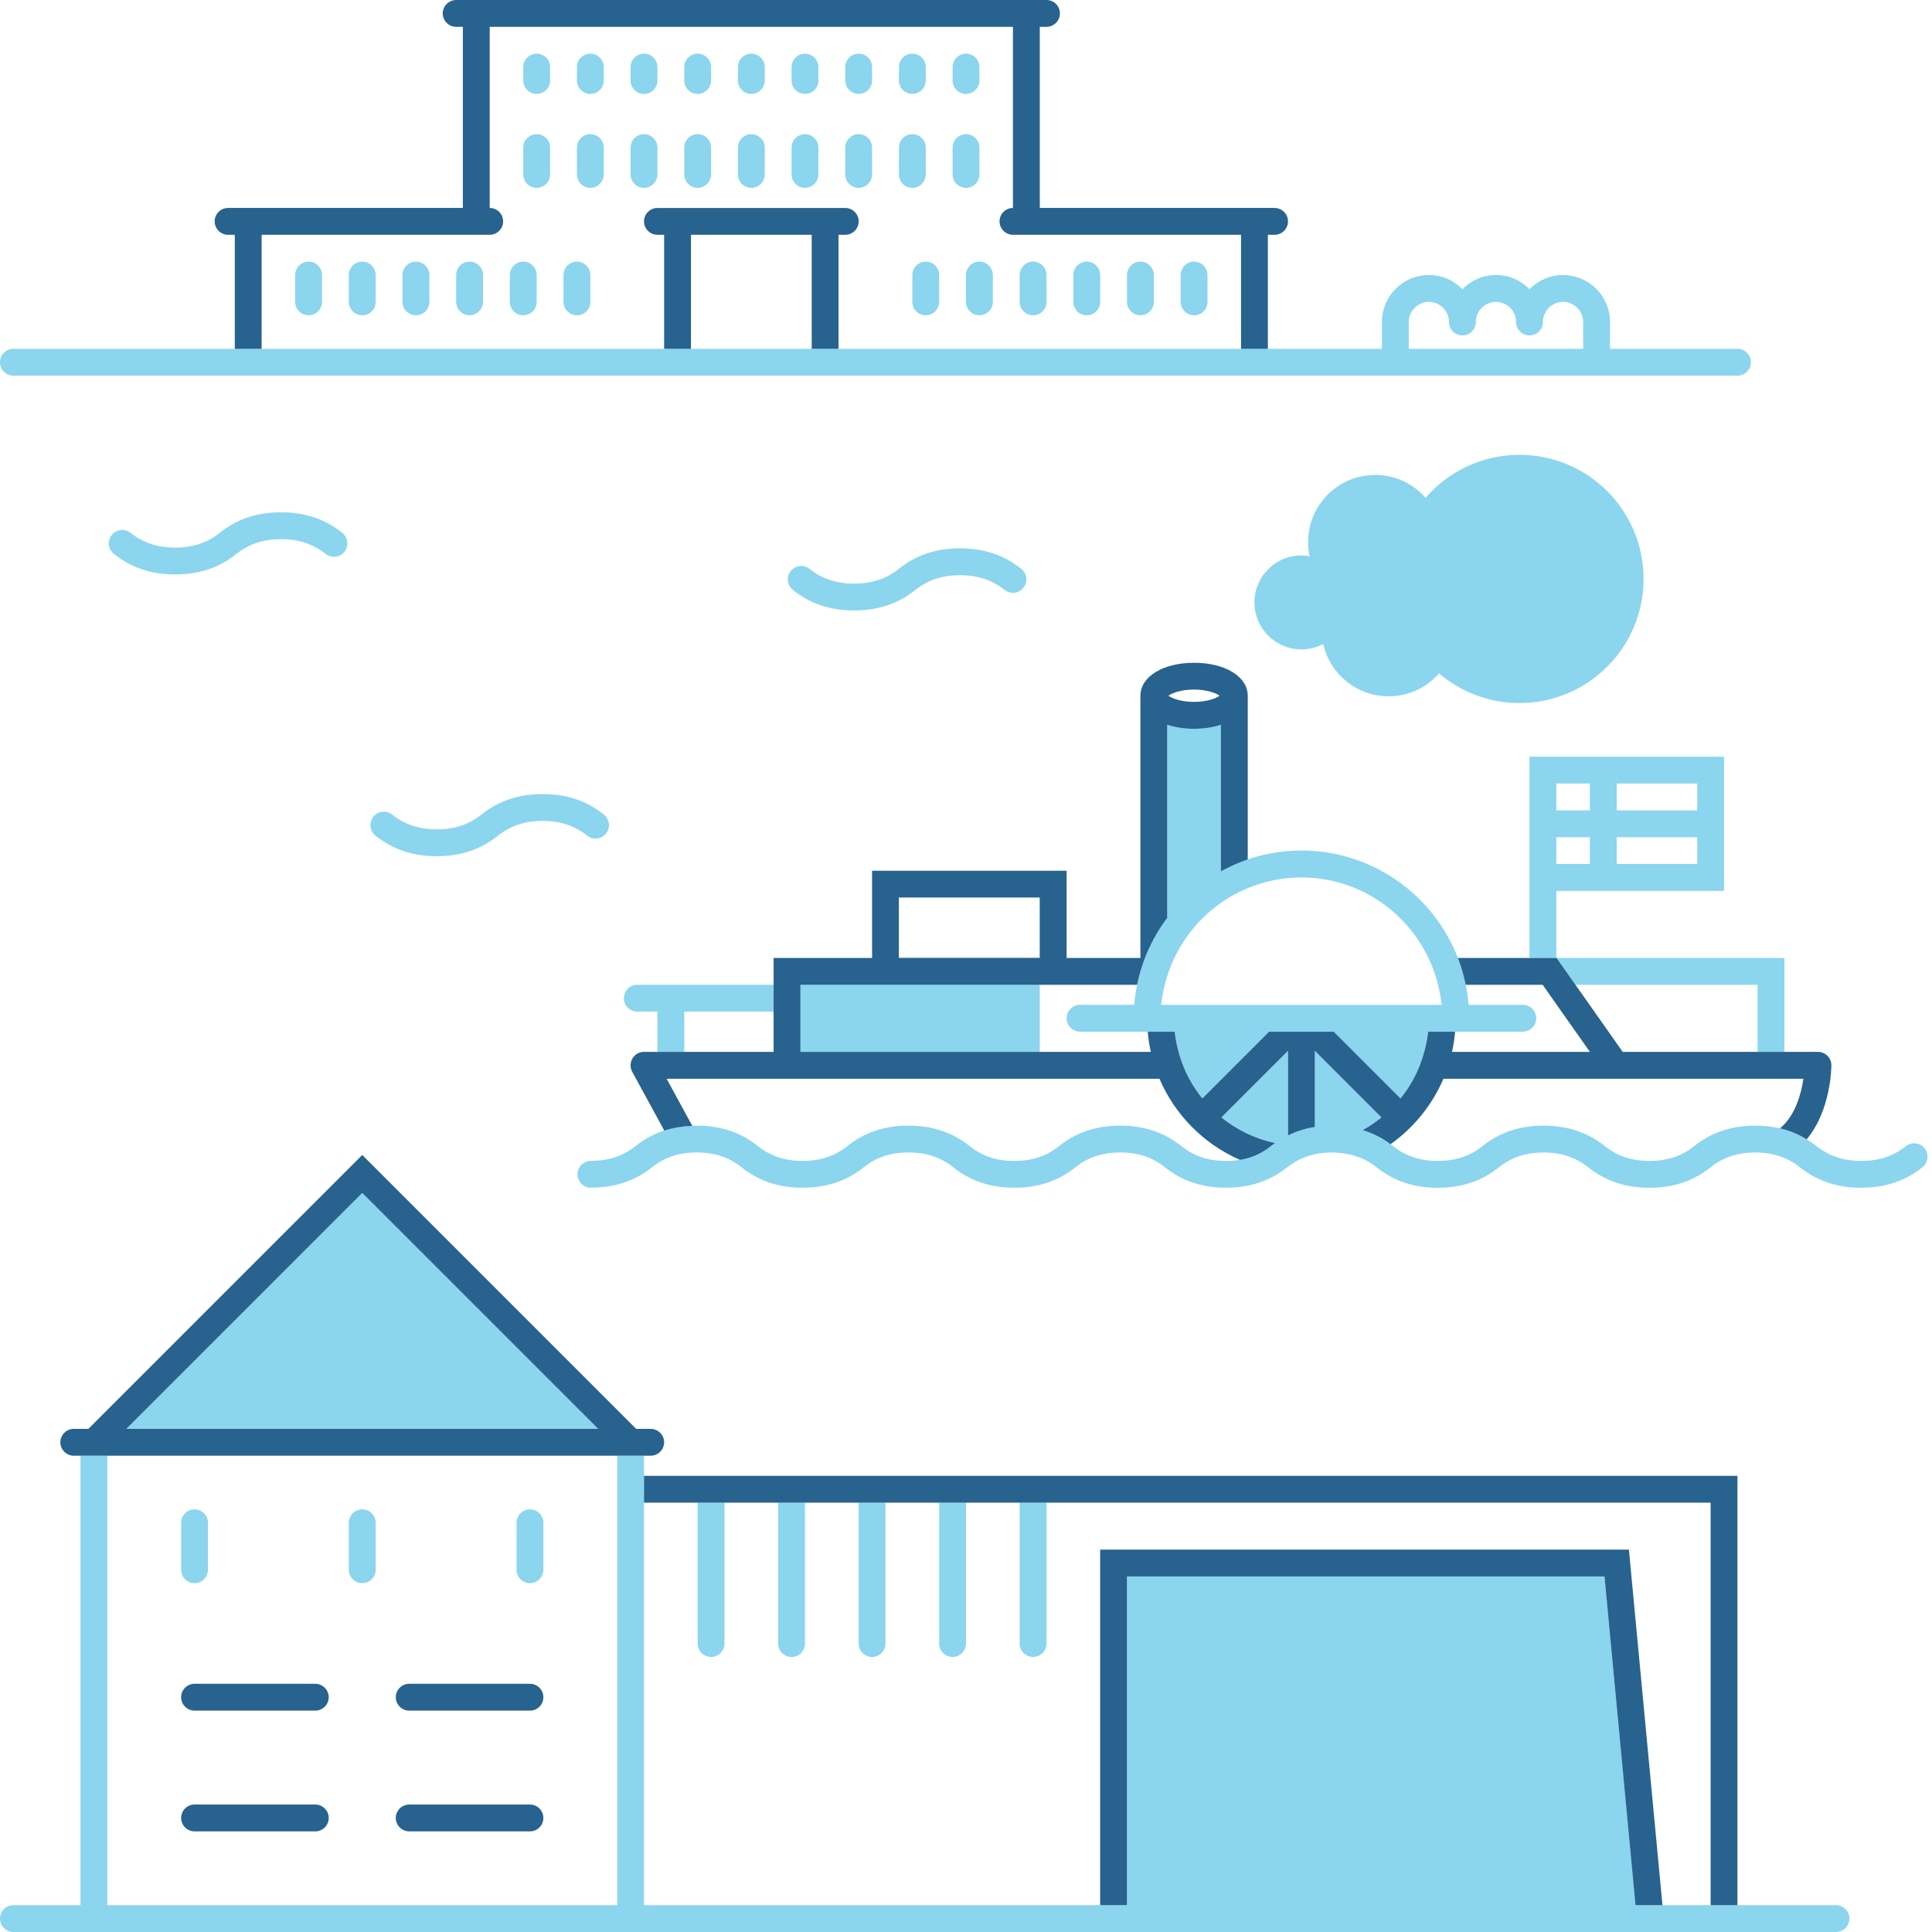 <?xml version="1.0" encoding="UTF-8"?> <svg xmlns="http://www.w3.org/2000/svg" id="a" viewBox="0 0 288 288"><polygon points="54 177.83 18.83 213 89.17 213 54 177.83" style="fill:#8bd5ee;"></polygon><path d="M104,245c0,1.1,.9,2,2,2s2-.9,2-2v-21h-4v21Z" style="fill:#8bd5ee;"></path><path d="M116,224v21c0,1.1,.9,2,2,2s2-.9,2-2v-21h-4Z" style="fill:#8bd5ee;"></path><path d="M128,245c0,1.1,.9,2,2,2s2-.9,2-2v-21h-4v21Z" style="fill:#8bd5ee;"></path><path d="M140,224v21c0,1.1,.9,2,2,2s2-.9,2-2v-21h-4Z" style="fill:#8bd5ee;"></path><path d="M152,245c0,1.1,.9,2,2,2s2-.9,2-2v-21h-4v21Z" style="fill:#8bd5ee;"></path><path d="M2,288H273.69c1.1,0,2-.9,2-2s-.9-2-2-2h-29.88l-4.62-49h-71.18v49H96v-67h-4v67H16v-67h-4v67H2c-1.1,0-2,.9-2,2s.9,2,2,2Z" style="fill:#8bd5ee;"></path><path d="M2,56H259c1.1,0,2-.9,2-2s-.9-2-2-2h-19v-4c0-3.86-3.14-7-7-7-1.96,0-3.73,.81-5,2.11-1.27-1.3-3.04-2.11-5-2.11s-3.73,.81-5,2.11c-1.27-1.3-3.04-2.11-5-2.11-3.86,0-7,3.14-7,7v4H2c-1.1,0-2,.9-2,2s.9,2,2,2Zm208-8c0-1.65,1.35-3,3-3s3,1.35,3,3c0,1.1,.9,2,2,2s2-.9,2-2c0-1.65,1.35-3,3-3s3,1.35,3,3c0,1.1,.9,2,2,2s2-.9,2-2c0-1.65,1.35-3,3-3s3,1.35,3,3v4h-26v-4Z" style="fill:#8bd5ee;"></path><path d="M178,108.63c-1.49,0-2.84-.22-4-.6v28.78c-.74,.99-1.41,2.03-2,3.12-.5,.92-.94,1.87-1.32,2.86-.25,.66-.48,1.33-.68,2.01-.19,.65-.35,1.32-.49,1.99-.2,.98-.35,1.98-.43,3h-8.08c-1.1,0-2,.9-2,2s.9,2,2,2h14.11c.11,1.03,.32,2.03,.58,3,.38,1.4,.91,2.75,1.58,4,.56,1.04,1.22,2.02,1.96,2.94l2.94-2.94,4-4,3-3h9.66l3,3,4,4,2.94,2.94c.74-.91,1.4-1.89,1.96-2.94,.68-1.25,1.2-2.6,1.58-4,.27-.97,.47-1.97,.58-3h14.11c1.1,0,2-.9,2-2s-.9-2-2-2h-8.08c-.08-1.02-.23-2.02-.43-3-.28-1.38-.67-2.71-1.17-4-3.62-9.35-12.71-16-23.32-16-2.8,0-5.49,.47-8,1.32-.68,.23-1.35,.49-2,.78-.68,.3-1.35,.63-2,.99v-21.85c-1.16,.38-2.51,.6-4,.6Zm36.37,38.17c.24,.98,.43,1.97,.53,3h-41.8c.1-1.03,.29-2.02,.53-3,.17-.68,.37-1.35,.6-2,.24-.68,.52-1.35,.83-2,1.57-3.3,3.97-6.13,6.94-8.21,.64-.45,1.31-.88,2-1.25,.65-.35,1.32-.66,2-.95,2.47-1.02,5.17-1.59,8-1.59,8.36,0,15.57,4.92,18.94,12,.61,1.27,1.09,2.61,1.43,4Z" style="fill:#8bd5ee;"></path><polygon points="119.32 146.8 119.32 156.8 155 156.8 155 146.8 130 146.8 119.32 146.8" style="fill:#8bd5ee;"></polygon><path d="M102,156.8v-6h13.32v-4h-20.32c-1.1,0-2,.9-2,2s.9,2,2,2h3v6h4Z" style="fill:#8bd5ee;"></path><polygon points="234.85 146.8 262 146.8 262 156.8 266 156.8 266 142.8 232.04 142.8 234.85 146.8" style="fill:#8bd5ee;"></polygon><path d="M152.25,84.81c-2.58-2.07-5.57-3.07-9.14-3.07s-6.57,1-9.14,3.07c-1.84,1.47-4.01,2.19-6.64,2.19s-4.8-.72-6.64-2.19c-.86-.69-2.12-.55-2.81,.31-.69,.86-.55,2.12,.31,2.81,2.58,2.07,5.57,3.07,9.14,3.07s6.56-1,9.14-3.07c1.84-1.47,4.01-2.19,6.64-2.19s4.8,.72,6.64,2.19c.37,.3,.81,.44,1.25,.44,.59,0,1.17-.26,1.56-.75,.69-.86,.55-2.12-.31-2.81Z" style="fill:#8bd5ee;"></path><path d="M65.11,127.63c3.57,0,6.56-1,9.14-3.07,1.84-1.47,4.01-2.19,6.64-2.19s4.8,.72,6.64,2.19c.37,.3,.81,.44,1.25,.44,.59,0,1.17-.26,1.56-.75,.69-.86,.55-2.12-.31-2.81-2.58-2.07-5.57-3.07-9.14-3.07s-6.56,1-9.14,3.07c-1.84,1.47-4.01,2.19-6.64,2.19s-4.8-.72-6.64-2.19c-.86-.69-2.12-.55-2.81,.31-.69,.86-.55,2.12,.31,2.81,2.58,2.07,5.57,3.07,9.14,3.07Z" style="fill:#8bd5ee;"></path><path d="M41.89,80.37c2.63,0,4.8,.72,6.64,2.19,.37,.3,.81,.44,1.25,.44,.59,0,1.17-.26,1.56-.75,.69-.86,.55-2.12-.31-2.81-2.58-2.07-5.57-3.07-9.14-3.07s-6.56,1-9.14,3.07c-1.84,1.47-4.01,2.19-6.64,2.19s-4.8-.72-6.64-2.19c-.86-.69-2.12-.55-2.81,.31-.69,.86-.55,2.12,.31,2.81,2.58,2.07,5.57,3.07,9.14,3.07s6.56-1,9.14-3.07c1.84-1.47,4.01-2.19,6.64-2.19Z" style="fill:#8bd5ee;"></path><path d="M286.9,171.18c-.69-.86-1.95-1-2.81-.31-1.84,1.47-4.01,2.19-6.64,2.19s-4.8-.72-6.64-2.19c-.48-.38-.98-.72-1.49-1.03-1.23-.75-2.56-1.3-3.99-1.64-1.15-.27-2.37-.4-3.66-.4-3.57,0-6.56,1-9.14,3.07-1.84,1.47-4.01,2.19-6.64,2.19s-4.8-.72-6.64-2.19c-2.58-2.07-5.57-3.07-9.14-3.07s-6.57,1-9.14,3.07c-1.84,1.47-4.01,2.19-6.64,2.19s-4.8-.72-6.64-2.19c-.14-.11-.28-.2-.42-.31-.59-.44-1.2-.83-1.84-1.17-.74-.39-1.51-.7-2.31-.94,.99-.55,1.93-1.18,2.8-1.89l-5.76-5.76-4-4-.17-.17v11.36c-.69,.11-1.35,.27-2,.46-.69,.21-1.36,.47-2,.79v-12.61l-.17,.17-4,4-5.76,5.76c2.29,1.86,5.02,3.19,8.01,3.82-.22,.16-.44,.31-.66,.48-.49,.39-1.01,.73-1.55,1.02-.93,.49-1.94,.82-3.03,1.01-.65,.11-1.34,.17-2.06,.17-2.63,0-4.8-.72-6.64-2.19h0c-2.57-2.07-5.56-3.07-9.14-3.07s-6.56,1-9.14,3.07h0c-1.84,1.48-4.01,2.19-6.64,2.19s-4.8-.72-6.64-2.19c-2.58-2.07-5.57-3.07-9.14-3.07s-6.56,1-9.14,3.07c-1.84,1.47-4.01,2.19-6.64,2.19s-4.8-.72-6.64-2.19c-2.58-2.07-5.57-3.07-9.14-3.07-.23,0-.46,.02-.69,.02-1.49,.06-2.88,.29-4.17,.71-1.55,.51-2.97,1.28-4.28,2.33-1.84,1.47-4.01,2.19-6.64,2.19-1.1,0-2,.9-2,2s.9,2,2,2c.15,0,.3-.01,.45-.02,3.37-.08,6.23-1.08,8.69-3.05,1.84-1.47,4.01-2.19,6.64-2.19s4.8,.72,6.64,2.19c2.58,2.06,5.57,3.07,9.14,3.07s6.56-1,9.14-3.07c1.84-1.47,4.01-2.19,6.64-2.19s4.8,.72,6.64,2.19c2.58,2.06,5.57,3.07,9.14,3.07s6.56-1,9.14-3.07h0c1.84-1.47,4.01-2.19,6.64-2.19s4.8,.72,6.64,2.19h0c2.58,2.07,5.57,3.07,9.14,3.07,3.19,0,5.92-.81,8.3-2.45,.28-.2,.57-.4,.84-.62,.28-.22,.57-.42,.86-.61,.34-.22,.7-.41,1.06-.58,.67-.32,1.38-.56,2.13-.72,.81-.18,1.67-.27,2.58-.27,.53,0,1.04,.04,1.53,.1,1.17,.14,2.25,.45,3.24,.92,.66,.32,1.28,.7,1.87,1.17,2.58,2.06,5.57,3.07,9.14,3.07s6.56-1,9.14-3.07c1.84-1.47,4.01-2.19,6.64-2.19s4.8,.72,6.64,2.19c2.58,2.06,5.57,3.07,9.14,3.07s6.56-1,9.14-3.07c1.84-1.47,4.01-2.19,6.64-2.19,1.56,0,2.95,.26,4.22,.77h.02c.86,.36,1.66,.83,2.4,1.42,2.58,2.06,5.57,3.07,9.14,3.07,.19,0,.37-.01,.55-.02,3.33-.1,6.15-1.09,8.59-3.05,.86-.69,1-1.95,.31-2.81Z" style="fill:#8bd5ee;"></path><path d="M187,89.8c0,3.87,3.13,7,7,7,1.17,0,2.28-.29,3.25-.8,1,4.46,4.98,7.8,9.75,7.8,3,0,5.68-1.33,7.52-3.42,3.23,2.75,7.41,4.42,11.98,4.42,10.22,0,18.5-8.28,18.5-18.5s-8.28-18.5-18.5-18.5c-5.59,0-10.59,2.49-13.99,6.41-1.83-2.09-4.52-3.41-7.51-3.41-5.52,0-10,4.48-10,10,0,.73,.08,1.43,.23,2.11-.4-.07-.81-.11-1.23-.11-3.87,0-7,3.13-7,7Z" style="fill:#8bd5ee;"></path><path d="M228,112.8v30h4v-10h25v-20h-29Zm9,8h-5v-4h5v4Zm-5,4h5v4h-5v-4Zm21,4h-12v-4h12v4Zm0-8h-12v-4h12v4Z" style="fill:#8bd5ee;"></path><path d="M80,14c1.1,0,2-.9,2-2v-2c0-1.1-.9-2-2-2s-2,.9-2,2v2c0,1.1,.9,2,2,2Z" style="fill:#8bd5ee;"></path><path d="M88,14c1.1,0,2-.9,2-2v-2c0-1.1-.9-2-2-2s-2,.9-2,2v2c0,1.1,.9,2,2,2Z" style="fill:#8bd5ee;"></path><path d="M96,14c1.1,0,2-.9,2-2v-2c0-1.1-.9-2-2-2s-2,.9-2,2v2c0,1.1,.9,2,2,2Z" style="fill:#8bd5ee;"></path><path d="M104,14c1.1,0,2-.9,2-2v-2c0-1.1-.9-2-2-2s-2,.9-2,2v2c0,1.1,.9,2,2,2Z" style="fill:#8bd5ee;"></path><path d="M112,14c1.1,0,2-.9,2-2v-2c0-1.1-.9-2-2-2s-2,.9-2,2v2c0,1.1,.9,2,2,2Z" style="fill:#8bd5ee;"></path><path d="M120,14c1.1,0,2-.9,2-2v-2c0-1.1-.9-2-2-2s-2,.9-2,2v2c0,1.1,.9,2,2,2Z" style="fill:#8bd5ee;"></path><path d="M128,14c1.1,0,2-.9,2-2v-2c0-1.1-.9-2-2-2s-2,.9-2,2v2c0,1.1,.9,2,2,2Z" style="fill:#8bd5ee;"></path><path d="M136,8c-1.1,0-2,.9-2,2v2c0,1.1,.9,2,2,2s2-.9,2-2v-2c0-1.1-.9-2-2-2Z" style="fill:#8bd5ee;"></path><path d="M144,8c-1.1,0-2,.9-2,2v2c0,1.1,.9,2,2,2s2-.9,2-2v-2c0-1.1-.9-2-2-2Z" style="fill:#8bd5ee;"></path><path d="M136,41v4c0,1.1,.9,2,2,2s2-.9,2-2v-4c0-1.1-.9-2-2-2s-2,.9-2,2Z" style="fill:#8bd5ee;"></path><path d="M144,41v4c0,1.1,.9,2,2,2s2-.9,2-2v-4c0-1.1-.9-2-2-2s-2,.9-2,2Z" style="fill:#8bd5ee;"></path><path d="M156,45v-4c0-1.1-.9-2-2-2s-2,.9-2,2v4c0,1.1,.9,2,2,2s2-.9,2-2Z" style="fill:#8bd5ee;"></path><path d="M164,45v-4c0-1.1-.9-2-2-2s-2,.9-2,2v4c0,1.1,.9,2,2,2s2-.9,2-2Z" style="fill:#8bd5ee;"></path><path d="M172,45v-4c0-1.1-.9-2-2-2s-2,.9-2,2v4c0,1.1,.9,2,2,2s2-.9,2-2Z" style="fill:#8bd5ee;"></path><path d="M180,45v-4c0-1.1-.9-2-2-2s-2,.9-2,2v4c0,1.1,.9,2,2,2s2-.9,2-2Z" style="fill:#8bd5ee;"></path><path d="M84,41v4c0,1.1,.9,2,2,2s2-.9,2-2v-4c0-1.1-.9-2-2-2s-2,.9-2,2Z" style="fill:#8bd5ee;"></path><path d="M76,41v4c0,1.1,.9,2,2,2s2-.9,2-2v-4c0-1.1-.9-2-2-2s-2,.9-2,2Z" style="fill:#8bd5ee;"></path><path d="M72,45v-4c0-1.1-.9-2-2-2s-2,.9-2,2v4c0,1.1,.9,2,2,2s2-.9,2-2Z" style="fill:#8bd5ee;"></path><path d="M64,45v-4c0-1.1-.9-2-2-2s-2,.9-2,2v4c0,1.1,.9,2,2,2s2-.9,2-2Z" style="fill:#8bd5ee;"></path><path d="M56,45v-4c0-1.1-.9-2-2-2s-2,.9-2,2v4c0,1.1,.9,2,2,2s2-.9,2-2Z" style="fill:#8bd5ee;"></path><path d="M48,45v-4c0-1.1-.9-2-2-2s-2,.9-2,2v4c0,1.1,.9,2,2,2s2-.9,2-2Z" style="fill:#8bd5ee;"></path><path d="M78,26c0,1.1,.9,2,2,2s2-.9,2-2v-4c0-1.1-.9-2-2-2s-2,.9-2,2v4Z" style="fill:#8bd5ee;"></path><path d="M86,26c0,1.1,.9,2,2,2s2-.9,2-2v-4c0-1.1-.9-2-2-2s-2,.9-2,2v4Z" style="fill:#8bd5ee;"></path><path d="M94,26c0,1.1,.9,2,2,2s2-.9,2-2v-4c0-1.1-.9-2-2-2s-2,.9-2,2v4Z" style="fill:#8bd5ee;"></path><path d="M102,26c0,1.1,.9,2,2,2s2-.9,2-2v-4c0-1.1-.9-2-2-2s-2,.9-2,2v4Z" style="fill:#8bd5ee;"></path><path d="M110,26c0,1.1,.9,2,2,2s2-.9,2-2v-4c0-1.1-.9-2-2-2s-2,.9-2,2v4Z" style="fill:#8bd5ee;"></path><path d="M118,26c0,1.1,.9,2,2,2s2-.9,2-2v-4c0-1.1-.9-2-2-2s-2,.9-2,2v4Z" style="fill:#8bd5ee;"></path><path d="M126,26c0,1.1,.9,2,2,2s2-.9,2-2v-4c0-1.1-.9-2-2-2s-2,.9-2,2v4Z" style="fill:#8bd5ee;"></path><path d="M134,26c0,1.1,.9,2,2,2s2-.9,2-2v-4c0-1.1-.9-2-2-2s-2,.9-2,2v4Z" style="fill:#8bd5ee;"></path><path d="M142,26c0,1.1,.9,2,2,2s2-.9,2-2v-4c0-1.1-.9-2-2-2s-2,.9-2,2v4Z" style="fill:#8bd5ee;"></path><path d="M27,227v7c0,1.1,.9,2,2,2s2-.9,2-2v-7c0-1.1-.9-2-2-2s-2,.9-2,2Z" style="fill:#8bd5ee;"></path><path d="M52,227v7c0,1.1,.9,2,2,2s2-.9,2-2v-7c0-1.1-.9-2-2-2s-2,.9-2,2Z" style="fill:#8bd5ee;"></path><path d="M77,227v7c0,1.1,.9,2,2,2s2-.9,2-2v-7c0-1.1-.9-2-2-2s-2,.9-2,2Z" style="fill:#8bd5ee;"></path><polygon points="164 284 166 284 168 284 168 235 239.18 235 243.8 284 245.81 284 247.82 284 242.82 231 164 231 164 284" style="fill:#28628e;"></polygon><polygon points="259 284 259 220 154 220 142 220 130 220 118 220 106 220 96 220 96 224 104 224 106 224 108 224 116 224 118 224 120 224 128 224 130 224 132 224 140 224 142 224 144 224 152 224 154 224 156 224 255 224 255 284 259 284" style="fill:#28628e;"></polygon><path d="M125,52v-17h1c1.1,0,2-.9,2-2s-.9-2-2-2h-28c-1.1,0-2,.9-2,2s.9,2,2,2h1v17h4v-17h18v17h4Z" style="fill:#28628e;"></path><path d="M265.33,168.2c1.43,.33,2.76,.88,3.99,1.64,3.62-4.34,3.68-10.7,3.68-11.04,0-1.1-.9-2-2-2h-29.11l-7.04-10-2.81-4h-14.72c.5,1.29,.89,2.62,1.17,4h11.47l7.04,10h-20.55c.22-.98,.37-1.98,.46-3h-4.02c-.11,1.03-.32,2.03-.58,3-.38,1.4-.91,2.75-1.58,4-.56,1.04-1.22,2.02-1.96,2.94l-2.94-2.94-4-4-3-3h-9.66l-3,3-4,4-2.94,2.94c-.74-.91-1.4-1.89-1.96-2.94-.68-1.25-1.2-2.6-1.58-4-.27-.97-.47-1.97-.58-3h-4.02c.09,1.02,.24,2.02,.46,3h-52.23v-10h50.19c.14-.67,.3-1.34,.49-1.99,.2-.68,.42-1.35,.68-2.01,.38-.98,.82-1.94,1.32-2.86,.59-1.09,1.26-2.14,2-3.12v-28.78c1.16,.38,2.51,.6,4,.6s2.84-.22,4-.6v21.85c.65-.36,1.32-.69,2-.99,.65-.29,1.32-.55,2-.78v-24.4c0-2.85-3.36-4.92-8-4.92s-8,2.07-8,4.92v39.08h-11v-13h-29v13h-14.68v14h-19.32c-.71,0-1.36,.37-1.72,.98-.36,.61-.37,1.36-.04,1.98l4.79,8.78c1.29-.42,2.68-.65,4.17-.71l-3.83-7.02h73.47c2.31,5.4,6.62,9.74,12,12.09,1.09-.18,2.1-.51,3.03-1.01,.54-.29,1.06-.62,1.55-1.02,.21-.17,.44-.33,.66-.48-2.99-.63-5.72-1.97-8.01-3.82l5.76-5.76,4-4,.17-.17v12.61c.64-.31,1.31-.58,2-.79,.65-.2,1.31-.36,2-.46v-11.36l.17,.17,4,4,5.76,5.76c-.88,.71-1.81,1.34-2.8,1.89,.8,.24,1.57,.56,2.31,.94,.64,.33,1.25,.72,1.84,1.17,3.45-2.45,6.2-5.82,7.89-9.76h53.66c-.31,2.14-1.17,5.48-3.49,7.4Zm-91.16-64.49c.52-.38,1.86-.92,3.82-.92s3.3,.54,3.82,.92h0c-.52,.38-1.86,.92-3.82,.92s-3.3-.54-3.82-.92h0Zm-40.18,30.08h21v9h-21v-9Z" style="fill:#28628e;"></path><path d="M34,31c-1.1,0-2,.9-2,2s.9,2,2,2h1v17h4v-17h34c1.1,0,2-.9,2-2s-.9-2-2-2V4h78V31c-1.1,0-2,.9-2,2s.9,2,2,2h34v17h4v-17h1c1.1,0,2-.9,2-2s-.9-2-2-2h-35V4h1c1.1,0,2-.9,2-2S157.1,0,156,0H68c-1.1,0-2,.9-2,2s.9,2,2,2h1V31H34Z" style="fill:#28628e;"></path><path d="M47,251H29c-1.1,0-2,.9-2,2s.9,2,2,2h18c1.1,0,2-.9,2-2s-.9-2-2-2Z" style="fill:#28628e;"></path><path d="M79,251h-18c-1.1,0-2,.9-2,2s.9,2,2,2h18c1.1,0,2-.9,2-2s-.9-2-2-2Z" style="fill:#28628e;"></path><path d="M47,269H29c-1.1,0-2,.9-2,2s.9,2,2,2h18c1.1,0,2-.9,2-2s-.9-2-2-2Z" style="fill:#28628e;"></path><path d="M79,269h-18c-1.1,0-2,.9-2,2s.9,2,2,2h18c1.1,0,2-.9,2-2s-.9-2-2-2Z" style="fill:#28628e;"></path><path d="M94,217h3c1.1,0,2-.9,2-2s-.9-2-2-2h-2.17l-40.83-40.83L13.17,213h-2.17c-1.1,0-2,.9-2,2s.9,2,2,2H94Zm-75.17-4l35.17-35.17,35.17,35.17H18.83Z" style="fill:#28628e;"></path></svg> 